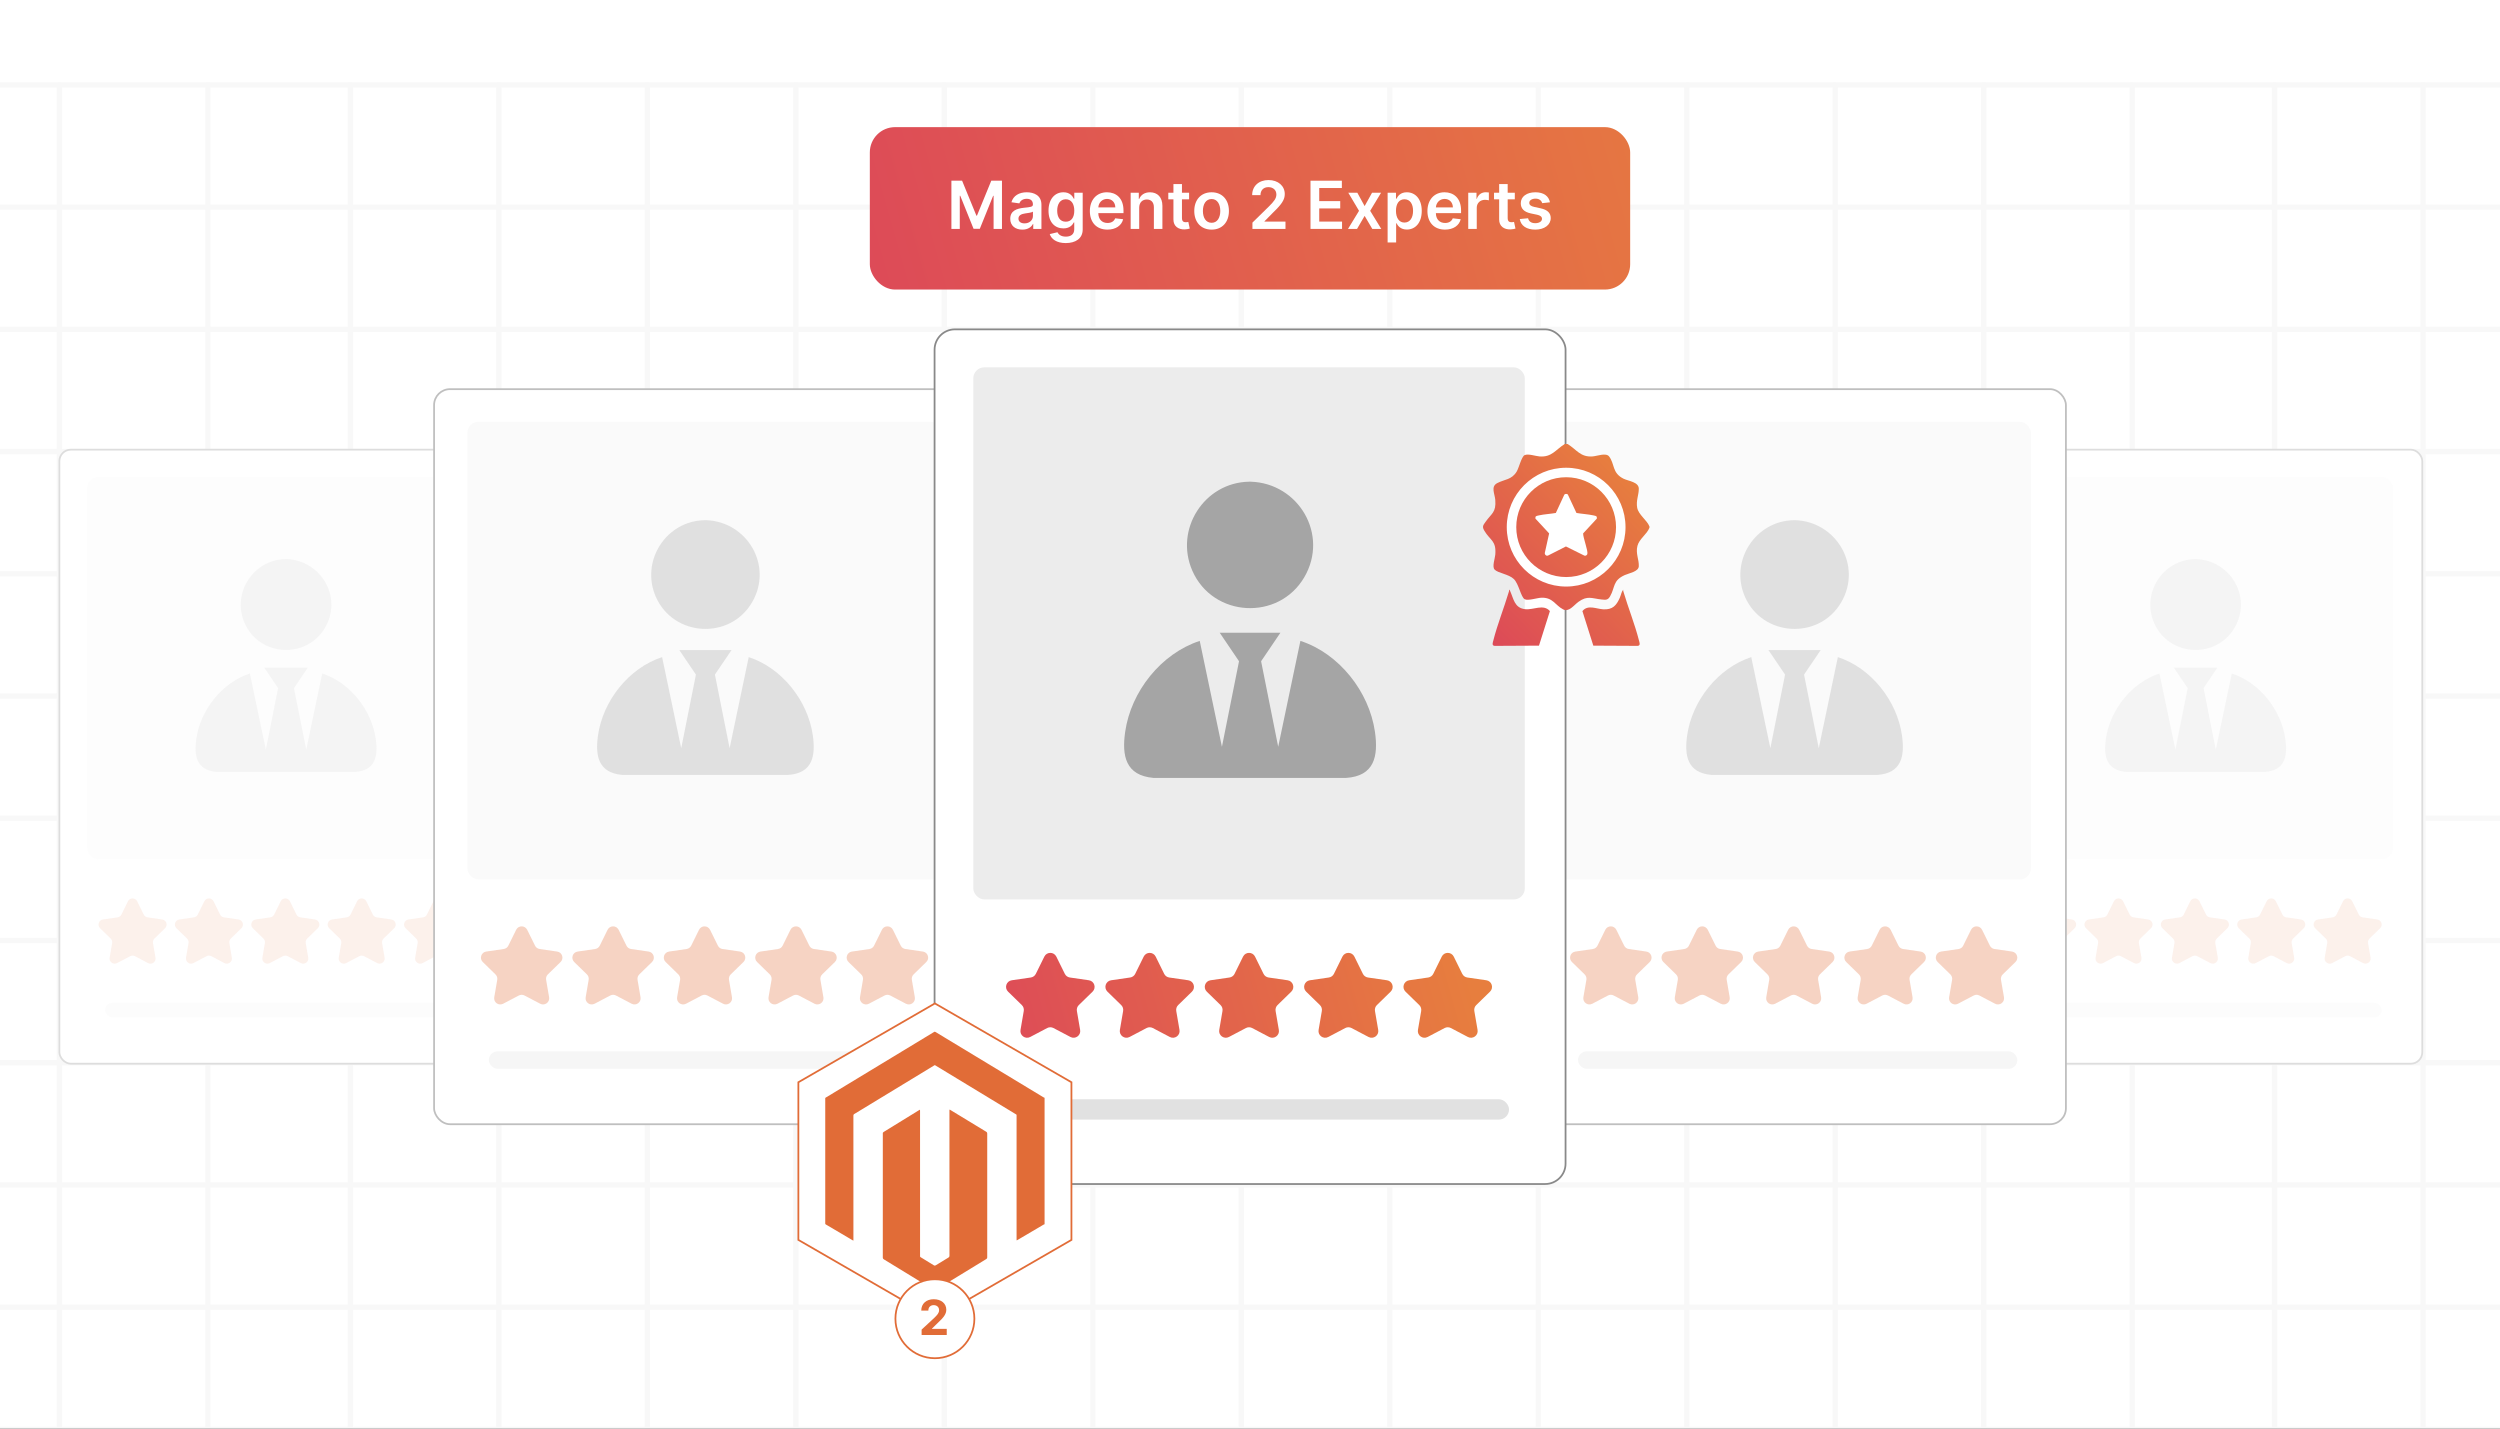 <?xml version="1.0" encoding="UTF-8"?>
<svg id="Layer_1" data-name="Layer 1" xmlns="http://www.w3.org/2000/svg" xmlns:xlink="http://www.w3.org/1999/xlink" viewBox="0 0 350 200"><rect x="0" y="0" width="350" height="200" fill="#333333" stroke="none"/>
  <defs>
    <clipPath id="clippath">
      <rect width="350" height="200" fill="none"/>
    </clipPath>
    <linearGradient id="linear-gradient" x1="132.533" y1="143.834" x2="202.388" y2="124.397" gradientUnits="userSpaceOnUse">
      <stop offset="0" stop-color="#dc465a"/>
      <stop offset="1" stop-color="#e77e3e"/>
    </linearGradient>
    <linearGradient id="linear-gradient-2" x1="133.533" y1="147.427" x2="203.387" y2="127.989" xlink:href="#linear-gradient"/>
    <linearGradient id="linear-gradient-3" x1="134.532" y1="151.019" x2="204.387" y2="131.581" xlink:href="#linear-gradient"/>
    <linearGradient id="linear-gradient-4" x1="135.532" y1="154.612" x2="205.387" y2="135.174" xlink:href="#linear-gradient"/>
    <linearGradient id="linear-gradient-5" x1="136.532" y1="158.204" x2="206.386" y2="138.766" xlink:href="#linear-gradient"/>
    <linearGradient id="linear-gradient-6" x1="204.267" y1="88.476" x2="227.264" y2="65.958" xlink:href="#linear-gradient"/>
    <linearGradient id="linear-gradient-7" x1="214.397" y1="98.822" x2="237.394" y2="76.304" xlink:href="#linear-gradient"/>
    <linearGradient id="linear-gradient-8" x1="207.721" y1="92.004" x2="230.718" y2="69.486" xlink:href="#linear-gradient"/>
    <linearGradient id="linear-gradient-9" x1="204.269" y1="88.479" x2="227.267" y2="65.961" xlink:href="#linear-gradient"/>
    <linearGradient id="linear-gradient-10" x1="112.543" y1="46.903" x2="245.802" y2="9.064" xlink:href="#linear-gradient"/>
  </defs>
  <g clip-path="url(#clippath)">
    <rect x="-77.061" y="-10.017" width="549.082" height="219.633" fill="#fff"/>
    <g>
      <g opacity=".2">
        <g opacity=".3">
          <rect x="-92.634" y="11.886" width="535.268" height="188.228" fill="none" stroke="#8e8e8e" stroke-linecap="round" stroke-miterlimit="10" stroke-width=".75"/>
          <line x1="-92.634" y1="63.221" x2="442.634" y2="63.221" fill="none" stroke="#8e8e8e" stroke-linecap="round" stroke-miterlimit="10" stroke-width=".75"/>
          <line x1="-92.634" y1="80.333" x2="442.634" y2="80.333" fill="none" stroke="#8e8e8e" stroke-linecap="round" stroke-miterlimit="10" stroke-width=".75"/>
          <line x1="-92.634" y1="97.444" x2="442.634" y2="97.444" fill="none" stroke="#8e8e8e" stroke-linecap="round" stroke-miterlimit="10" stroke-width=".75"/>
          <line x1="-92.634" y1="28.998" x2="442.634" y2="28.998" fill="none" stroke="#8e8e8e" stroke-linecap="round" stroke-miterlimit="10" stroke-width=".75"/>
          <line x1="-92.634" y1="46.109" x2="442.634" y2="46.109" fill="none" stroke="#8e8e8e" stroke-linecap="round" stroke-miterlimit="10" stroke-width=".75"/>
          <line x1="-92.634" y1="114.556" x2="442.634" y2="114.556" fill="none" stroke="#8e8e8e" stroke-linecap="round" stroke-miterlimit="10" stroke-width=".75"/>
          <line x1="-92.634" y1="131.667" x2="442.634" y2="131.667" fill="none" stroke="#8e8e8e" stroke-linecap="round" stroke-miterlimit="10" stroke-width=".75"/>
          <line x1="-92.634" y1="148.779" x2="442.634" y2="148.779" fill="none" stroke="#8e8e8e" stroke-linecap="round" stroke-miterlimit="10" stroke-width=".75"/>
          <line x1="-92.634" y1="165.891" x2="442.634" y2="165.891" fill="none" stroke="#8e8e8e" stroke-linecap="round" stroke-miterlimit="10" stroke-width=".75"/>
          <line x1="-92.634" y1="183.002" x2="442.634" y2="183.002" fill="none" stroke="#8e8e8e" stroke-linecap="round" stroke-miterlimit="10" stroke-width=".75"/>
          <line x1="49.05" y1="11.886" x2="49.05" y2="200.114" fill="none" stroke="#8e8e8e" stroke-linecap="round" stroke-miterlimit="10" stroke-width=".75"/>
          <line x1="69.838" y1="11.886" x2="69.838" y2="200.114" fill="none" stroke="#8e8e8e" stroke-linecap="round" stroke-miterlimit="10" stroke-width=".75"/>
          <line x1="90.626" y1="11.886" x2="90.626" y2="200.114" fill="none" stroke="#8e8e8e" stroke-linecap="round" stroke-miterlimit="10" stroke-width=".75"/>
          <line x1="111.415" y1="11.886" x2="111.415" y2="200.114" fill="none" stroke="#8e8e8e" stroke-linecap="round" stroke-miterlimit="10" stroke-width=".75"/>
          <line x1="132.203" y1="11.886" x2="132.203" y2="200.114" fill="none" stroke="#8e8e8e" stroke-linecap="round" stroke-miterlimit="10" stroke-width=".75"/>
          <line x1="152.991" y1="11.886" x2="152.991" y2="200.114" fill="none" stroke="#8e8e8e" stroke-linecap="round" stroke-miterlimit="10" stroke-width=".75"/>
          <line x1="173.78" y1="11.886" x2="173.78" y2="200.114" fill="none" stroke="#8e8e8e" stroke-linecap="round" stroke-miterlimit="10" stroke-width=".75"/>
          <line x1="194.568" y1="11.886" x2="194.568" y2="200.114" fill="none" stroke="#8e8e8e" stroke-linecap="round" stroke-miterlimit="10" stroke-width=".75"/>
          <line x1="215.356" y1="11.886" x2="215.356" y2="200.114" fill="none" stroke="#8e8e8e" stroke-linecap="round" stroke-miterlimit="10" stroke-width=".75"/>
          <line x1="236.145" y1="11.886" x2="236.145" y2="200.114" fill="none" stroke="#8e8e8e" stroke-linecap="round" stroke-miterlimit="10" stroke-width=".75"/>
          <line x1="256.933" y1="11.886" x2="256.933" y2="200.114" fill="none" stroke="#8e8e8e" stroke-linecap="round" stroke-miterlimit="10" stroke-width=".75"/>
          <line x1="8.313" y1="11.886" x2="8.313" y2="200.114" fill="none" stroke="#8e8e8e" stroke-linecap="round" stroke-miterlimit="10" stroke-width=".75"/>
          <line x1="29.102" y1="11.886" x2="29.102" y2="200.114" fill="none" stroke="#8e8e8e" stroke-linecap="round" stroke-miterlimit="10" stroke-width=".75"/>
          <line x1="277.721" y1="11.886" x2="277.721" y2="200.114" fill="none" stroke="#8e8e8e" stroke-linecap="round" stroke-miterlimit="10" stroke-width=".75"/>
          <line x1="298.51" y1="11.886" x2="298.51" y2="200.114" fill="none" stroke="#8e8e8e" stroke-linecap="round" stroke-miterlimit="10" stroke-width=".75"/>
          <line x1="318.44" y1="11.886" x2="318.44" y2="200.114" fill="none" stroke="#8e8e8e" stroke-linecap="round" stroke-miterlimit="10" stroke-width=".75"/>
          <line x1="339.228" y1="11.886" x2="339.228" y2="200.114" fill="none" stroke="#8e8e8e" stroke-linecap="round" stroke-miterlimit="10" stroke-width=".75"/>
        </g>
      </g>
      <g>
        <g>
          <rect x="275.653" y="62.953" width="63.467" height="85.965" rx="1.604" ry="1.604" fill="#fff" stroke="#ddd" stroke-miterlimit="10" stroke-width=".25"/>
          <rect x="279.547" y="66.773" width="55.472" height="53.519" rx="1.54" ry="1.54" fill="#ececec" opacity=".1"/>
          <g opacity=".1">
            <path d="M307.454,78.276c4.818.156,7.882,5.327,5.392,9.602-2.584,4.435-9.196,4.06-11.262-.638-1.833-4.167,1.196-8.898,5.722-8.964h.149Z" fill="#a5a5a5"/>
            <path d="M310.439,93.47l-1.942,2.867,1.719,8.602,2.233-10.651c3.892,1.26,6.919,5.106,7.498,9.145.353,2.465-.058,4.46-2.917,4.638l-19.363-.001c-2.803-.249-3.191-2.213-2.843-4.638.582-4.052,3.607-7.871,7.498-9.145l2.233,10.651,1.719-8.602-1.942-2.867h6.105Z" fill="#a5a5a5"/>
          </g>
          <g opacity=".1">
            <path d="M286.542,126.179l.916,1.857c.105.212.307.359.541.393l2.049.298c.589.086.824.809.398,1.225l-1.483,1.445c-.169.165-.246.403-.206.636l.35,2.041c.101.587-.515,1.034-1.042.757l-1.833-.964c-.209-.11-.459-.11-.668,0l-1.833.964c-.527.277-1.143-.17-1.042-.757l.35-2.041c.04-.233-.037-.471-.206-.636l-1.483-1.445c-.426-.415-.191-1.139.398-1.225l2.049-.298c.234-.034.436-.181.541-.393l.916-1.857c.263-.534,1.024-.534,1.288,0Z" fill="#e16c37"/>
            <path d="M297.235,126.179l.916,1.857c.105.212.307.359.541.393l2.049.298c.589.086.824.809.398,1.225l-1.483,1.445c-.169.165-.246.403-.206.636l.35,2.041c.101.587-.515,1.034-1.042.757l-1.833-.964c-.209-.11-.459-.11-.668,0l-1.833.964c-.527.277-1.143-.17-1.042-.757l.35-2.041c.04-.233-.037-.471-.207-.636l-1.483-1.445c-.426-.415-.191-1.139.398-1.225l2.049-.298c.234-.034.436-.181.541-.393l.916-1.857c.263-.534,1.024-.534,1.288,0Z" fill="#e16c37"/>
            <path d="M307.927,126.179l.916,1.857c.105.212.307.359.541.393l2.049.298c.589.086.824.809.398,1.225l-1.483,1.445c-.169.165-.246.403-.206.636l.35,2.041c.101.587-.515,1.034-1.042.757l-1.833-.964c-.209-.11-.459-.11-.668,0l-1.833.964c-.527.277-1.143-.17-1.042-.757l.35-2.041c.04-.233-.037-.471-.206-.636l-1.483-1.445c-.426-.415-.191-1.139.398-1.225l2.049-.298c.234-.034.436-.181.541-.393l.916-1.857c.263-.534,1.024-.534,1.288,0Z" fill="#e16c37"/>
            <path d="M318.62,126.179l.916,1.857c.104.212.307.359.541.393l2.049.298c.589.086.824.809.398,1.225l-1.483,1.445c-.169.165-.246.403-.207.636l.35,2.041c.101.587-.515,1.034-1.042.757l-1.833-.964c-.209-.11-.459-.11-.668,0l-1.833.964c-.527.277-1.143-.17-1.042-.757l.35-2.041c.04-.233-.037-.471-.206-.636l-1.483-1.445c-.426-.415-.191-1.139.398-1.225l2.049-.298c.234-.034.436-.181.541-.393l.916-1.857c.263-.534,1.024-.534,1.288,0Z" fill="#e16c37"/>
            <path d="M329.313,126.179l.916,1.857c.105.212.307.359.541.393l2.049.298c.589.086.824.809.398,1.225l-1.483,1.445c-.169.165-.246.403-.206.636l.35,2.041c.101.587-.515,1.034-1.042.757l-1.833-.964c-.209-.11-.459-.11-.668,0l-1.833.964c-.527.277-1.143-.17-1.042-.757l.35-2.041c.04-.233-.037-.471-.206-.636l-1.483-1.445c-.426-.415-.191-1.139.398-1.225l2.049-.298c.234-.034.436-.181.541-.393l.916-1.857c.263-.534,1.024-.534,1.288,0Z" fill="#e16c37"/>
          </g>
          <rect x="282.057" y="140.393" width="51.378" height="2.046" rx="1.023" ry="1.023" fill="#e1e1e1" opacity=".1"/>
        </g>
        <g>
          <rect x="8.313" y="62.953" width="63.467" height="85.965" rx="1.604" ry="1.604" fill="#fff" stroke="#ddd" stroke-miterlimit="10" stroke-width=".25"/>
          <rect x="12.208" y="66.773" width="55.472" height="53.519" rx="1.54" ry="1.54" fill="#ececec" opacity=".1"/>
          <g opacity=".1">
            <path d="M40.115,78.276c4.818.156,7.882,5.327,5.392,9.602-2.584,4.435-9.196,4.06-11.262-.638-1.833-4.167,1.196-8.898,5.722-8.964h.149Z" fill="#a5a5a5"/>
            <path d="M43.099,93.47l-1.942,2.867,1.719,8.602,2.233-10.651c3.892,1.26,6.919,5.106,7.498,9.145.353,2.465-.058,4.46-2.917,4.638l-19.363-.001c-2.803-.249-3.191-2.213-2.843-4.638.582-4.052,3.607-7.871,7.498-9.145l2.233,10.651,1.719-8.602-1.942-2.867h6.105Z" fill="#a5a5a5"/>
          </g>
          <g opacity=".1">
            <path d="M19.203,126.179l.916,1.857c.105.212.307.359.541.393l2.049.298c.589.086.824.809.398,1.225l-1.483,1.445c-.169.165-.246.403-.206.636l.35,2.041c.101.587-.515,1.034-1.042.757l-1.833-.964c-.209-.11-.459-.11-.668,0l-1.833.964c-.527.277-1.143-.17-1.042-.757l.35-2.041c.04-.233-.037-.471-.206-.636l-1.483-1.445c-.426-.415-.191-1.139.398-1.225l2.049-.298c.234-.034.436-.181.541-.393l.916-1.857c.263-.534,1.024-.534,1.288,0Z" fill="#e16c37"/>
            <path d="M29.895,126.179l.916,1.857c.105.212.307.359.541.393l2.049.298c.589.086.824.809.398,1.225l-1.483,1.445c-.169.165-.246.403-.206.636l.35,2.041c.101.587-.515,1.034-1.042.757l-1.833-.964c-.209-.11-.459-.11-.668,0l-1.833.964c-.527.277-1.143-.17-1.042-.757l.35-2.041c.04-.233-.037-.471-.207-.636l-1.483-1.445c-.426-.415-.191-1.139.398-1.225l2.049-.298c.234-.034.436-.181.541-.393l.916-1.857c.263-.534,1.024-.534,1.288,0Z" fill="#e16c37"/>
            <path d="M40.588,126.179l.916,1.857c.105.212.307.359.541.393l2.049.298c.589.086.824.809.398,1.225l-1.483,1.445c-.169.165-.246.403-.206.636l.35,2.041c.101.587-.515,1.034-1.042.757l-1.833-.964c-.209-.11-.459-.11-.668,0l-1.833.964c-.527.277-1.143-.17-1.042-.757l.35-2.041c.04-.233-.037-.471-.206-.636l-1.483-1.445c-.426-.415-.191-1.139.398-1.225l2.049-.298c.234-.034.436-.181.541-.393l.916-1.857c.263-.534,1.024-.534,1.288,0Z" fill="#e16c37"/>
            <path d="M51.281,126.179l.916,1.857c.104.212.307.359.541.393l2.049.298c.589.086.824.809.398,1.225l-1.483,1.445c-.169.165-.246.403-.207.636l.35,2.041c.101.587-.515,1.034-1.042.757l-1.833-.964c-.209-.11-.459-.11-.668,0l-1.833.964c-.527.277-1.143-.17-1.042-.757l.35-2.041c.04-.233-.037-.471-.206-.636l-1.483-1.445c-.426-.415-.191-1.139.398-1.225l2.049-.298c.234-.034.436-.181.541-.393l.916-1.857c.263-.534,1.024-.534,1.288,0Z" fill="#e16c37"/>
            <path d="M61.974,126.179l.916,1.857c.105.212.307.359.541.393l2.049.298c.589.086.824.809.398,1.225l-1.483,1.445c-.169.165-.246.403-.206.636l.35,2.041c.101.587-.515,1.034-1.042.757l-1.833-.964c-.209-.11-.459-.11-.668,0l-1.833.964c-.527.277-1.143-.17-1.042-.757l.35-2.041c.04-.233-.037-.471-.206-.636l-1.483-1.445c-.426-.415-.191-1.139.398-1.225l2.049-.298c.234-.034.436-.181.541-.393l.916-1.857c.263-.534,1.024-.534,1.288,0Z" fill="#e16c37"/>
          </g>
          <rect x="14.718" y="140.393" width="51.378" height="2.046" rx="1.023" ry="1.023" fill="#e1e1e1" opacity=".1"/>
        </g>
        <g>
          <rect x="213.251" y="54.48" width="75.977" height="102.91" rx="2.232" ry="2.232" fill="#fff" stroke="#bfbfbf" stroke-miterlimit="10" stroke-width=".25"/>
          <rect x="217.914" y="59.054" width="66.407" height="64.068" rx="1.54" ry="1.54" fill="#ececec" opacity=".3"/>
          <g opacity=".3">
            <path d="M251.322,72.824c5.768.187,9.436,6.377,6.454,11.495-3.093,5.309-11.008,4.86-13.482-.763-2.194-4.988,1.432-10.652,6.85-10.731h.178Z" fill="#a5a5a5"/>
            <path d="M254.894,91.013l-2.325,3.432,2.058,10.298,2.673-12.75c4.659,1.508,8.283,6.113,8.976,10.947.423,2.95-.069,5.339-3.492,5.552l-23.18-.001c-3.356-.298-3.82-2.649-3.403-5.552.696-4.851,4.318-9.423,8.976-10.947l2.673,12.75,2.058-10.298-2.325-3.432h7.308Z" fill="#a5a5a5"/>
          </g>
          <g opacity=".3">
            <path d="M226.287,130.169l1.097,2.223c.125.254.367.43.647.47l2.453.356c.705.102.987.969.476,1.466l-1.775,1.73c-.203.198-.295.482-.247.761l.419,2.443c.12.702-.617,1.238-1.247.906l-2.194-1.153c-.251-.132-.55-.132-.8,0l-2.194,1.153c-.631.332-1.368-.204-1.247-.906l.419-2.443c.048-.279-.045-.564-.247-.761l-1.775-1.73c-.51-.497-.229-1.364.476-1.466l2.453-.356c.28-.041.522-.217.647-.47l1.097-2.223c.315-.639,1.226-.639,1.542,0Z" fill="#e16c37"/>
            <path d="M239.088,130.169l1.097,2.223c.125.254.367.43.647.47l2.453.356c.705.102.987.969.476,1.466l-1.775,1.73c-.203.198-.295.482-.247.761l.419,2.443c.12.702-.617,1.238-1.247.906l-2.194-1.153c-.251-.132-.55-.132-.8,0l-2.194,1.153c-.631.332-1.368-.204-1.247-.906l.419-2.443c.048-.279-.045-.564-.247-.761l-1.775-1.73c-.51-.497-.229-1.364.476-1.466l2.453-.356c.28-.041.522-.217.647-.47l1.097-2.223c.315-.639,1.226-.639,1.542,0Z" fill="#e16c37"/>
            <path d="M251.888,130.169l1.097,2.223c.125.254.367.43.647.47l2.453.356c.705.102.987.969.476,1.466l-1.775,1.73c-.203.198-.295.482-.247.761l.419,2.443c.12.702-.617,1.238-1.247.906l-2.194-1.153c-.251-.132-.55-.132-.8,0l-2.194,1.153c-.631.332-1.368-.204-1.247-.906l.419-2.443c.048-.279-.045-.564-.247-.761l-1.775-1.73c-.51-.497-.229-1.364.476-1.466l2.453-.356c.28-.041.522-.217.647-.47l1.097-2.223c.315-.639,1.226-.639,1.542,0Z" fill="#e16c37"/>
            <path d="M264.689,130.169l1.097,2.223c.125.254.367.43.647.47l2.453.356c.705.102.987.969.476,1.466l-1.775,1.73c-.203.198-.295.482-.247.761l.419,2.443c.12.702-.617,1.238-1.247.906l-2.194-1.153c-.25-.132-.55-.132-.8,0l-2.194,1.153c-.631.332-1.368-.204-1.247-.906l.419-2.443c.048-.279-.045-.564-.247-.761l-1.775-1.73c-.51-.497-.229-1.364.476-1.466l2.453-.356c.28-.041.522-.217.647-.47l1.097-2.223c.315-.639,1.226-.639,1.542,0Z" fill="#e16c37"/>
            <path d="M277.489,130.169l1.097,2.223c.125.254.367.43.647.47l2.453.356c.705.102.987.969.476,1.466l-1.775,1.73c-.203.198-.295.482-.247.761l.419,2.443c.12.702-.617,1.238-1.247.906l-2.194-1.153c-.251-.132-.55-.132-.8,0l-2.194,1.153c-.631.332-1.368-.204-1.247-.906l.419-2.443c.048-.279-.045-.564-.247-.761l-1.775-1.73c-.51-.497-.229-1.364.476-1.466l2.453-.356c.28-.041.522-.217.647-.47l1.097-2.223c.315-.639,1.226-.639,1.542,0Z" fill="#e16c37"/>
          </g>
          <rect x="220.918" y="147.186" width="61.505" height="2.449" rx="1.225" ry="1.225" fill="#e1e1e1" opacity=".3"/>
        </g>
        <g>
          <rect x="60.771" y="54.48" width="75.977" height="102.91" rx="2.232" ry="2.232" fill="#fff" stroke="#bfbfbf" stroke-miterlimit="10" stroke-width=".25"/>
          <rect x="65.434" y="59.054" width="66.407" height="64.068" rx="1.54" ry="1.54" fill="#ececec" opacity=".3"/>
          <g opacity=".3">
            <path d="M98.842,72.824c5.768.187,9.436,6.377,6.454,11.495-3.093,5.309-11.008,4.86-13.482-.763-2.194-4.988,1.432-10.652,6.85-10.731h.178Z" fill="#a5a5a5"/>
            <path d="M102.414,91.013l-2.325,3.432,2.058,10.298,2.673-12.75c4.659,1.508,8.283,6.113,8.976,10.947.423,2.95-.069,5.339-3.492,5.552l-23.18-.001c-3.356-.298-3.82-2.649-3.403-5.552.696-4.851,4.318-9.423,8.976-10.947l2.673,12.75,2.058-10.298-2.325-3.432h7.308Z" fill="#a5a5a5"/>
          </g>
          <g opacity=".3">
            <path d="M73.807,130.169l1.097,2.223c.125.254.367.43.647.47l2.453.356c.705.102.987.969.476,1.466l-1.775,1.73c-.203.198-.295.482-.247.761l.419,2.443c.12.702-.617,1.238-1.247.906l-2.194-1.153c-.251-.132-.55-.132-.8,0l-2.194,1.153c-.631.332-1.368-.204-1.247-.906l.419-2.443c.048-.279-.045-.564-.247-.761l-1.775-1.73c-.51-.497-.229-1.364.476-1.466l2.453-.356c.28-.041.522-.217.647-.47l1.097-2.223c.315-.639,1.226-.639,1.542,0Z" fill="#e16c37"/>
            <path d="M86.607,130.169l1.097,2.223c.125.254.367.43.647.47l2.453.356c.705.102.987.969.476,1.466l-1.775,1.73c-.203.198-.295.482-.247.761l.419,2.443c.12.702-.617,1.238-1.247.906l-2.194-1.153c-.251-.132-.55-.132-.8,0l-2.194,1.153c-.631.332-1.368-.204-1.247-.906l.419-2.443c.048-.279-.045-.564-.247-.761l-1.775-1.73c-.51-.497-.229-1.364.476-1.466l2.453-.356c.28-.041.522-.217.647-.47l1.097-2.223c.315-.639,1.226-.639,1.542,0Z" fill="#e16c37"/>
            <path d="M99.408,130.169l1.097,2.223c.125.254.367.43.647.47l2.453.356c.705.102.987.969.476,1.466l-1.775,1.73c-.203.198-.295.482-.247.761l.419,2.443c.12.702-.617,1.238-1.247.906l-2.194-1.153c-.251-.132-.55-.132-.8,0l-2.194,1.153c-.631.332-1.368-.204-1.247-.906l.419-2.443c.048-.279-.045-.564-.247-.761l-1.775-1.73c-.51-.497-.229-1.364.476-1.466l2.453-.356c.28-.041.522-.217.647-.47l1.097-2.223c.315-.639,1.226-.639,1.542,0Z" fill="#e16c37"/>
            <path d="M112.209,130.169l1.097,2.223c.125.254.367.43.647.47l2.453.356c.705.102.987.969.476,1.466l-1.775,1.73c-.203.198-.295.482-.247.761l.419,2.443c.12.702-.617,1.238-1.247.906l-2.194-1.153c-.25-.132-.55-.132-.8,0l-2.194,1.153c-.631.332-1.368-.204-1.247-.906l.419-2.443c.048-.279-.045-.564-.247-.761l-1.775-1.73c-.51-.497-.229-1.364.476-1.466l2.453-.356c.28-.041.522-.217.647-.47l1.097-2.223c.315-.639,1.226-.639,1.542,0Z" fill="#e16c37"/>
            <path d="M125.009,130.169l1.097,2.223c.125.254.367.43.647.47l2.453.356c.705.102.987.969.476,1.466l-1.775,1.73c-.203.198-.295.482-.247.761l.419,2.443c.12.702-.617,1.238-1.247.906l-2.194-1.153c-.251-.132-.55-.132-.8,0l-2.194,1.153c-.631.332-1.368-.204-1.247-.906l.419-2.443c.048-.279-.045-.564-.247-.761l-1.775-1.73c-.51-.497-.229-1.364.476-1.466l2.453-.356c.28-.041.522-.217.647-.47l1.097-2.223c.315-.639,1.226-.639,1.542,0Z" fill="#e16c37"/>
          </g>
          <rect x="68.438" y="147.186" width="61.505" height="2.449" rx="1.225" ry="1.225" fill="#e1e1e1" opacity=".3"/>
        </g>
      </g>
      <g>
        <rect x="130.84" y="46.109" width="88.338" height="119.652" rx="2.852" ry="2.852" fill="#fff" stroke="#898989" stroke-miterlimit="10" stroke-width=".25"/>
        <rect x="136.262" y="51.427" width="77.21" height="74.491" rx="1.54" ry="1.54" fill="#ececec"/>
        <g>
          <path d="M175.104,67.437c6.706.217,10.971,7.415,7.504,13.365-3.597,6.173-12.799,5.651-15.676-.888-2.551-5.799,1.665-12.385,7.964-12.477h.207Z" fill="#a5a5a5"/>
          <path d="M179.258,88.585l-2.703,3.99,2.393,11.974,3.108-14.824c5.417,1.754,9.631,7.107,10.437,12.728.492,3.43-.081,6.208-4.06,6.456l-26.951-.001c-3.902-.346-4.441-3.08-3.957-6.455.809-5.64,5.02-10.956,10.437-12.728l3.108,14.824,2.393-11.974-2.703-3.99h8.497Z" fill="#a5a5a5"/>
        </g>
        <g>
          <path d="M147.884,133.923l1.192,2.416c.136.276.399.467.703.511l2.666.387c.766.111,1.072,1.053.518,1.593l-1.929,1.88c-.22.215-.321.524-.269.827l.455,2.655c.131.763-.67,1.345-1.355.985l-2.384-1.254c-.272-.143-.597-.143-.87,0l-2.384,1.254c-.685.36-1.486-.222-1.355-.985l.455-2.655c.052-.303-.049-.612-.269-.827l-1.929-1.88c-.554-.54-.248-1.482.518-1.593l2.666-.387c.304-.044.567-.235.703-.511l1.192-2.416c.343-.694,1.333-.694,1.675,0Z" fill="url(#linear-gradient)"/>
          <path d="M161.794,133.923l1.192,2.416c.136.276.399.467.703.511l2.666.387c.766.111,1.072,1.053.518,1.593l-1.929,1.88c-.22.215-.321.524-.269.827l.455,2.655c.131.763-.67,1.345-1.355.985l-2.384-1.254c-.272-.143-.597-.143-.869,0l-2.384,1.254c-.685.36-1.486-.222-1.355-.985l.455-2.655c.052-.303-.049-.612-.269-.827l-1.929-1.88c-.554-.54-.249-1.482.518-1.593l2.666-.387c.304-.044.567-.235.703-.511l1.192-2.416c.343-.694,1.333-.694,1.675,0Z" fill="url(#linear-gradient-2)"/>
          <path d="M175.704,133.923l1.192,2.416c.136.276.399.467.703.511l2.666.387c.766.111,1.072,1.053.518,1.593l-1.929,1.88c-.22.215-.321.524-.269.827l.455,2.655c.131.763-.67,1.345-1.355.985l-2.384-1.254c-.272-.143-.597-.143-.869,0l-2.384,1.254c-.685.36-1.486-.222-1.355-.985l.455-2.655c.052-.303-.049-.612-.269-.827l-1.929-1.88c-.554-.54-.248-1.482.518-1.593l2.666-.387c.304-.044.567-.235.703-.511l1.192-2.416c.343-.694,1.333-.694,1.675,0Z" fill="url(#linear-gradient-3)"/>
          <path d="M189.614,133.923l1.192,2.416c.136.276.399.467.703.511l2.666.387c.766.111,1.072,1.053.518,1.593l-1.929,1.88c-.22.215-.321.524-.269.827l.455,2.655c.131.763-.67,1.345-1.355.985l-2.384-1.254c-.272-.143-.597-.143-.869,0l-2.384,1.254c-.685.36-1.486-.222-1.355-.985l.455-2.655c.052-.303-.049-.612-.269-.827l-1.929-1.88c-.554-.54-.248-1.482.518-1.593l2.666-.387c.304-.044.567-.235.703-.511l1.192-2.416c.343-.694,1.333-.694,1.675,0Z" fill="url(#linear-gradient-4)"/>
          <path d="M203.524,133.923l1.192,2.416c.136.276.399.467.703.511l2.666.387c.766.111,1.072,1.053.518,1.593l-1.929,1.88c-.22.215-.321.524-.269.827l.455,2.655c.131.763-.67,1.345-1.355.985l-2.384-1.254c-.272-.143-.597-.143-.87,0l-2.384,1.254c-.685.36-1.486-.222-1.355-.985l.455-2.655c.052-.303-.049-.612-.269-.827l-1.929-1.88c-.554-.54-.248-1.482.518-1.593l2.666-.387c.304-.044.567-.235.703-.511l1.192-2.416c.343-.694,1.333-.694,1.675,0Z" fill="url(#linear-gradient-5)"/>
        </g>
        <rect x="139.755" y="153.896" width="71.511" height="2.848" rx="1.424" ry="1.424" fill="#e1e1e1"/>
      </g>
      <g>
        <circle cx="219.178" cy="73.784" r="9.047" fill="#fff"/>
        <g>
          <path d="M219.448,62.153c1.312.802,1.791,1.874,3.523,1.746.622-.046,1.879-.557,2.305.005.815,1.076.395,2.303,2.007,3.109.692.345,2.149.453,2.15,1.412.001.882-.407,1.663-.227,2.655.177.973,1.35,1.715,1.718,2.618v.187c-.36.925-1.432,1.56-1.68,2.531-.276,1.083.234,1.917.188,2.867-.036.751-1.388.967-1.961,1.225-1.709.768-1.323,1.685-2.064,2.99-.308.542-.632.488-1.187.431-1.359-.14-1.952-.593-3.234.325-.613.439-1.333,1.484-2.144,1.063-1.126-.584-1.417-1.688-3.046-1.637-.584.018-1.875.458-2.332.216-.541-.287-.82-2.149-1.531-2.836-.712-.687-2.234-.823-2.696-1.328-.363-.397.062-1.559.104-2.072.165-1.986-.716-1.982-1.522-3.342-.346-.584-.202-.752.161-1.263.86-1.211,1.494-1.31,1.361-3.067-.064-.842-.672-1.856.271-2.352,1.039-.547,2.036-.453,2.734-1.632.3-.507.67-2.062,1.089-2.28.48-.25,1.554.137,2.114.178,1.712.126,2.232-.946,3.523-1.746h.374ZM227.573,73.801c0-4.593-3.722-8.317-8.313-8.317s-8.313,3.724-8.313,8.317,3.722,8.317,8.313,8.317,8.313-3.724,8.313-8.317Z" fill="url(#linear-gradient-6)"/>
          <path d="M227.244,82.558c-.002.085.005.17.029.252.67,2.259,1.611,4.601,2.185,6.862.072.284.251.706-.184.751l-6.21-.033-1.528-4.835c.764-.949,1.949-.301,2.93-.25,1.294.068,1.83-.529,2.309-1.625.156-.357.227-.829.468-1.122Z" fill="url(#linear-gradient-7)"/>
          <path d="M211.279,82.558c.09.007.098.092.126.154.5,1.086.598,2.4,2.105,2.574,1.178.137,2.579-.776,3.476.269l-1.528,4.835-6.21.033c-.435-.045-.256-.467-.184-.751.573-2.262,1.515-4.603,2.185-6.862.024-.082.031-.167.029-.252Z" fill="url(#linear-gradient-8)"/>
          <path d="M226.245,73.799c0,3.859-3.127,6.987-6.984,6.987s-6.984-3.128-6.984-6.987,3.127-6.987,6.984-6.987,6.984,3.128,6.984,6.987ZM219.495,69.221c-.135-.099-.374-.113-.487.028l-1.192,2.566c-.767.134-1.619.175-2.374.34-.136.03-.427.073-.475.211l-.01.237,1.923,2.074-.609,2.741c-.011.172.087.31.243.373l.188-.002,2.531-1.284,2.584,1.284c.166.065.362-.061.411-.221.132-.428-.605-2.306-.59-2.89l1.924-2.076-.01-.237c-.048-.138-.339-.182-.475-.211-.754-.164-1.607-.205-2.374-.34l-1.211-2.594Z" fill="url(#linear-gradient-9)"/>
        </g>
      </g>
      <g>
        <polygon points="150.001 173.588 150.001 151.516 130.886 140.48 111.772 151.516 111.772 173.588 130.886 184.624 150.001 173.588" fill="#fff" stroke="#e16c37" stroke-miterlimit="10" stroke-width=".25"/>
        <g>
          <path d="M146.24,171.391c-.043.017-.09.028-.13.052-1.212.713-2.424,1.426-3.635,2.14-.041.024-.084.047-.139.078-.006-.04-.014-.07-.015-.101-.002-.048-.001-.097-.001-.145 0-5.716.001-11.432.001-17.148,0-.252.031-.193-.175-.318-3.693-2.242-7.387-4.483-11.081-6.723-.231-.14-.162-.137-.383-.003-3.676,2.233-7.351,4.468-11.025,6.702-.008.005-.016.011-.025.015-.122.052-.157.14-.157.274.004,5.76.003,11.519.003,17.279v.197c-.054-.027-.096-.045-.135-.068-1.161-.684-2.322-1.369-3.483-2.054-.084-.049-.166-.101-.251-.147-.053-.029-.078-.069-.075-.129.002-.044-0-.087-0-.131,0-5.745-0-11.49 0-17.235,0-.271-.025-.205.194-.338,4.992-3.026,9.986-6.051,14.979-9.075.017-.01.035-.018.05-.03.074-.061.139-.055.222-.004.429.266.862.524,1.293.785,4.605,2.786,9.21,5.572,13.815,8.358.048.029.102.046.154.069v17.701Z" fill="#e16c37"/>
          <path d="M128.784,155.355c.01.049.02.076.021.103.003.058.002.116.002.175,0,6.677-0,13.354.001,20.03,0,.361-.032.272.258.452.556.345,1.117.683,1.672,1.03.097.061.166.06.262 0.0.585-.363,1.172-.723,1.764-1.076.121-.072.16-.151.16-.289-.004-6.745-.003-13.49-.003-20.234v-.191c.069-.018.107.026.149.051.779.473,1.558.947,2.337,1.421.882.537,1.763,1.077,2.648,1.609.115.069.156.145.156.278-.003,5.765-.003,11.529-0,17.294,0,.126-.037.201-.147.269-2.352,1.433-4.701,2.87-7.051,4.306-.045.028-.092.053-.144.084-.095-.057-.191-.114-.285-.172-2.275-1.392-4.549-2.785-6.826-4.173-.125-.076-.167-.158-.167-.302.004-3.164.003-6.327.003-9.491,0-2.572,0-5.144,0-7.715,0-.039.004-.078-.001-.116-.015-.112.037-.174.131-.232,1.636-1.005,3.271-2.013,4.905-3.02.045-.028.092-.052.158-.09Z" fill="#e16c37"/>
        </g>
        <circle cx="130.886" cy="184.624" r="5.527" fill="#fff" stroke="#e16c37" stroke-miterlimit="10" stroke-width=".25"/>
        <path d="M129.026,186.144l1.757-1.628c.448-.432.69-.701.69-1.094,0-.435-.323-.704-.757-.704-.451,0-.75.289-.748.762h-.991c-.002-.97.709-1.589,1.746-1.589,1.058,0,1.757.606,1.757,1.461,0,.561-.273,1.024-1.288,1.95l-.721.707v.033h2.073v.854h-3.519v-.752Z" fill="#e16c37"/>
      </g>
      <g>
        <rect x="121.775" y="17.798" width="106.449" height="22.741" rx="3.539" ry="3.539" fill="url(#linear-gradient-10)"/>
        <g>
          <path d="M134.693,25.298l2.004,4.891h.079l2.004-4.891h1.496v6.75h-1.173v-4.637h-.063l-1.865,4.618h-.877l-1.865-4.628h-.063v4.647h-1.173v-6.75h1.496Z" fill="#fff"/>
          <path d="M141.435,30.627c0-1.141.939-1.434,1.921-1.54.893-.095,1.252-.112,1.252-.455v-.02c0-.498-.303-.781-.857-.781-.584,0-.919.296-1.039.643l-1.114-.158c.264-.923,1.081-1.397,2.146-1.397.966,0,2.057.402,2.057,1.74v3.388h-1.147v-.695h-.04c-.217.425-.692.797-1.486.797-.966,0-1.694-.527-1.694-1.522ZM144.611,30.232v-.597c-.155.126-.781.205-1.094.247-.534.076-.933.267-.933.725,0,.439.356.666.854.666.718,0,1.173-.478,1.173-1.042Z" fill="#fff"/>
          <path d="M146.966,32.773l1.074-.26c.145.277.462.616,1.18.616.679,0,1.173-.307,1.173-1.032v-.959h-.06c-.185.373-.59.837-1.456.837-1.167,0-2.086-.824-2.086-2.476,0-1.664.92-2.581,2.09-2.581.893,0,1.272.537,1.453.903h.066v-.837h1.176v5.145c0,1.275-1.008,1.902-2.377,1.902-1.289,0-2.017-.57-2.234-1.259ZM150.4,29.494c0-.96-.422-1.595-1.19-1.595-.794,0-1.203.676-1.203,1.595,0,.933.415,1.545,1.203,1.545.761,0,1.19-.58,1.19-1.545Z" fill="#fff"/>
          <path d="M152.58,29.546c0-1.562.946-2.627,2.396-2.627,1.246,0,2.314.781,2.314,2.558v.366h-3.527c.01.867.521,1.375,1.292,1.375.514,0,.91-.224,1.071-.653l1.114.126c-.211.88-1.022,1.456-2.202,1.456-1.526,0-2.458-1.012-2.458-2.6ZM156.145,29.039c-.006-.689-.468-1.19-1.153-1.19-.712,0-1.19.544-1.226,1.19h2.379Z" fill="#fff"/>
          <path d="M159.485,32.048h-1.193v-5.062h1.141v.86h.06c.231-.564.751-.926,1.509-.926,1.045,0,1.737.692,1.734,1.905v3.224h-1.193v-3.039c0-.675-.369-1.081-.985-1.081-.63,0-1.071.422-1.071,1.154v2.966Z" fill="#fff"/>
          <path d="M166.473,27.908h-.999v2.617c0,.481.24.586.54.586.148,0,.284-.03.35-.046l.201.933c-.129.043-.363.109-.702.119-.896.026-1.589-.442-1.582-1.395v-2.814h-.719v-.923h.719v-1.213h1.193v1.213h.999v.923Z" fill="#fff"/>
          <path d="M167.198,29.536c0-1.568.942-2.617,2.426-2.617s2.426,1.048,2.426,2.617c0,1.566-.942,2.61-2.426,2.61s-2.426-1.044-2.426-2.61ZM170.84,29.533c0-.926-.402-1.668-1.21-1.668-.821,0-1.223.742-1.223,1.668,0,.926.402,1.658,1.223,1.658.807,0,1.21-.732,1.21-1.658Z" fill="#fff"/>
          <path d="M175.341,31.165l2.343-2.297c.666-.676,1.009-1.078,1.009-1.641,0-.636-.477-1.028-1.12-1.028-.673,0-1.107.432-1.107,1.121h-1.164c0-1.282.949-2.113,2.287-2.113,1.358,0,2.278.827,2.278,1.958,0,.762-.363,1.375-1.675,2.634l-1.163,1.183v.046h2.939v1.022h-4.627v-.883Z" fill="#fff"/>
          <path d="M183.47,25.298h4.39v1.025h-3.167v1.833h2.939v1.025h-2.939v1.842h3.193v1.025h-4.416v-6.75Z" fill="#fff"/>
          <path d="M191.048,28.854l1.038-1.869h1.263l-1.526,2.531,1.553,2.531h-1.256l-1.071-1.823-1.062,1.823h-1.266l1.543-2.531-1.503-2.531h1.266l1.022,1.869Z" fill="#fff"/>
          <path d="M194.266,26.985h1.173v.837h.069c.182-.366.554-.903,1.447-.903,1.17,0,2.09.916,2.09,2.604,0,1.667-.894,2.613-2.087,2.613-.87,0-1.263-.518-1.45-.887h-.049v2.696h-1.193v-6.961ZM196.625,31.158c.788,0,1.203-.692,1.203-1.642,0-.942-.408-1.618-1.203-1.618-.768,0-1.19.636-1.19,1.618s.429,1.642,1.19,1.642Z" fill="#fff"/>
          <path d="M199.84,29.546c0-1.562.946-2.627,2.397-2.627,1.245,0,2.313.781,2.313,2.558v.366h-3.526c.01.867.52,1.375,1.292,1.375.514,0,.909-.224,1.071-.653l1.113.126c-.211.88-1.022,1.456-2.201,1.456-1.526,0-2.459-1.012-2.459-2.6ZM203.406,29.039c-.007-.689-.469-1.19-1.154-1.19-.711,0-1.19.544-1.226,1.19h2.38Z" fill="#fff"/>
          <path d="M205.553,26.985h1.156v.844h.053c.185-.587.67-.916,1.25-.916.131,0,.319.013.428.033v1.098c-.102-.033-.352-.069-.554-.069-.655,0-1.14.455-1.14,1.098v2.976h-1.193v-5.062Z" fill="#fff"/>
          <path d="M212.073,27.908h-.998v2.617c0,.481.24.586.54.586.148,0,.283-.03.35-.046l.201.933c-.129.043-.362.109-.702.119-.896.026-1.589-.442-1.582-1.395v-2.814h-.719v-.923h.719v-1.213h1.193v1.213h.998v.923Z" fill="#fff"/>
          <path d="M215.906,28.442c-.092-.333-.382-.633-.933-.633-.497,0-.877.237-.873.58-.004.293.201.471.715.586l.863.185c.956.207,1.421.649,1.424,1.371-.003.959-.896,1.615-2.162,1.615-1.242,0-2.023-.55-2.172-1.48l1.164-.112c.102.455.458.692,1.005.692.566,0,.942-.261.942-.606,0-.287-.218-.475-.682-.577l-.864-.181c-.972-.201-1.427-.689-1.424-1.427-.003-.935.828-1.536,2.047-1.536,1.187,0,1.872.547,2.037,1.404l-1.088.119Z" fill="#fff"/>
        </g>
      </g>
    </g>
  </g>
</svg>